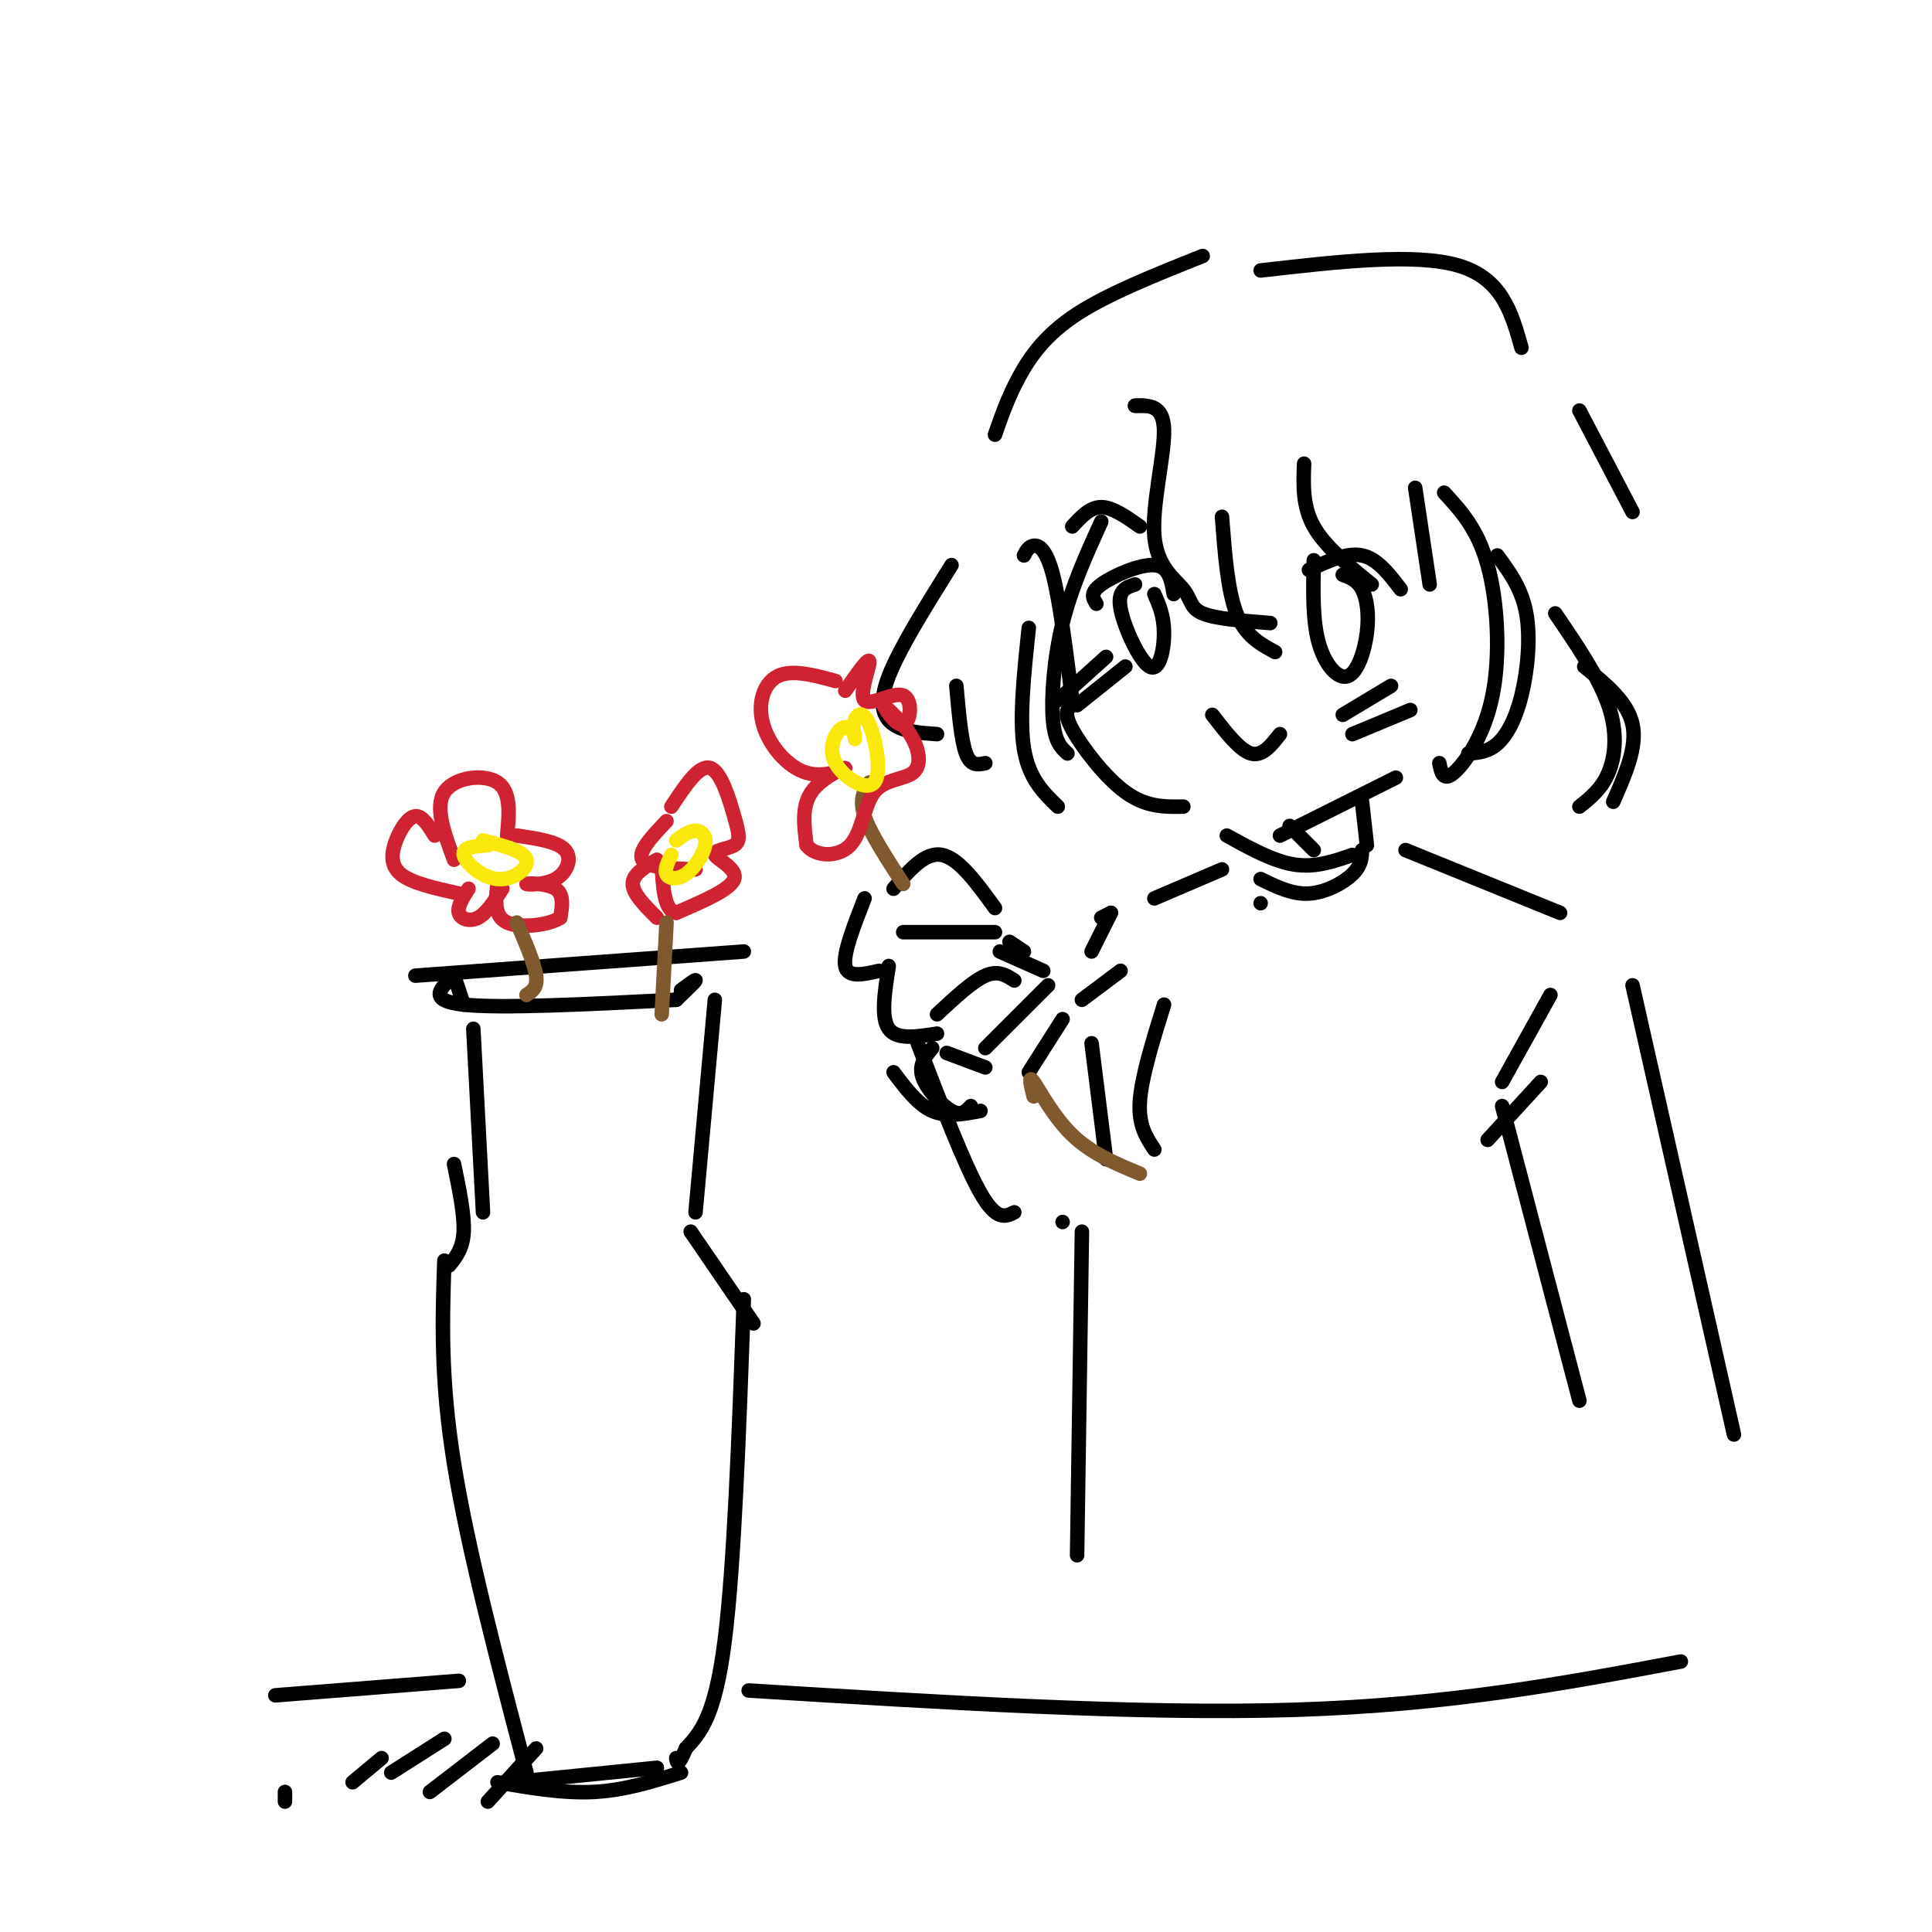 <svg viewBox='0 0 400 400' version='1.1' xmlns='http://www.w3.org/2000/svg' xmlns:xlink='http://www.w3.org/1999/xlink'><g fill='none' stroke='rgb(0,0,0)' stroke-width='3' stroke-linecap='round' stroke-linejoin='round'><path d='M86,202c0.000,0.000 68.000,-5.000 68,-5'/><path d='M94,202c0.000,0.000 2.000,6.000 2,6'/><path d='M94,202c-2.833,2.583 -5.667,5.167 2,6c7.667,0.833 25.833,-0.083 44,-1'/><path d='M140,207c1.917,-1.833 3.833,-3.667 4,-4c0.167,-0.333 -1.417,0.833 -3,2'/><path d='M98,213c0.000,0.000 2.000,38.000 2,38'/><path d='M94,241c1.083,5.250 2.167,10.500 2,14c-0.167,3.500 -1.583,5.250 -3,7'/><path d='M92,261c-0.417,12.167 -0.833,24.333 2,42c2.833,17.667 8.917,40.833 15,64'/><path d='M148,207c0.000,0.000 -4.000,44.000 -4,44'/><path d='M143,255c0.000,0.000 13.000,19.000 13,19'/><path d='M154,269c-1.000,27.750 -2.000,55.500 -4,71c-2.000,15.500 -5.000,18.750 -8,22'/><path d='M142,362c-1.667,4.000 -1.833,3.000 -2,2'/><path d='M106,369c0.000,0.000 30.000,-3.000 30,-3'/><path d='M103,369c6.833,1.167 13.667,2.333 20,2c6.333,-0.333 12.167,-2.167 18,-4'/><path d='M101,373c0.000,0.000 10.000,-11.000 10,-11'/><path d='M89,371c0.000,0.000 13.000,-10.000 13,-10'/><path d='M81,367c0.000,0.000 11.000,-7.000 11,-7'/><path d='M73,369c0.000,0.000 6.000,-5.000 6,-5'/><path d='M59,373c0.000,0.000 0.000,-2.000 0,-2'/></g>
<g fill='none' stroke='rgb(207,34,51)' stroke-width='3' stroke-linecap='round' stroke-linejoin='round'><path d='M90,173c-1.280,-2.071 -2.560,-4.143 -4,-4c-1.440,0.143 -3.042,2.500 -4,5c-0.958,2.500 -1.274,5.143 1,7c2.274,1.857 7.137,2.929 12,4'/><path d='M97,184c-1.178,1.867 -2.356,3.733 -2,5c0.356,1.267 2.244,1.933 4,1c1.756,-0.933 3.378,-3.467 5,-6'/><path d='M94,178c-2.022,-5.444 -4.044,-10.889 -2,-14c2.044,-3.111 8.156,-3.889 11,-2c2.844,1.889 2.422,6.444 2,11'/><path d='M107,173c4.225,0.620 8.450,1.241 10,3c1.550,1.759 0.426,4.657 -2,6c-2.426,1.343 -6.153,1.131 -6,1c0.153,-0.131 4.187,-0.180 6,1c1.813,1.180 1.407,3.590 1,6'/><path d='M116,190c-2.200,1.511 -8.200,2.289 -11,1c-2.800,-1.289 -2.400,-4.644 -2,-8'/><path d='M138,170c-3.000,3.167 -6.000,6.333 -5,8c1.000,1.667 6.000,1.833 11,2'/><path d='M139,167c2.861,-4.340 5.722,-8.680 8,-8c2.278,0.680 3.972,6.381 5,10c1.028,3.619 1.389,5.156 0,6c-1.389,0.844 -4.528,0.997 -4,2c0.528,1.003 4.722,2.858 4,5c-0.722,2.142 -6.361,4.571 -12,7'/><path d='M140,189c-2.500,-0.500 -2.750,-5.250 -3,-10'/><path d='M136,178c-2.500,1.500 -5.000,3.000 -5,5c0.000,2.000 2.500,4.500 5,7'/></g>
<g fill='none' stroke='rgb(129,89,47)' stroke-width='3' stroke-linecap='round' stroke-linejoin='round'><path d='M107,191c1.833,4.250 3.667,8.500 4,11c0.333,2.500 -0.833,3.250 -2,4'/><path d='M138,191c0.000,0.000 -1.000,19.000 -1,19'/></g>
<g fill='none' stroke='rgb(250,232,11)' stroke-width='3' stroke-linecap='round' stroke-linejoin='round'><path d='M101,175c-2.673,0.185 -5.345,0.369 -5,2c0.345,1.631 3.708,4.708 7,5c3.292,0.292 6.512,-2.202 6,-4c-0.512,-1.798 -4.756,-2.899 -9,-4'/><path d='M139,177c-0.745,1.536 -1.490,3.072 -1,4c0.490,0.928 2.214,1.249 4,0c1.786,-1.249 3.635,-4.067 4,-6c0.365,-1.933 -0.753,-2.981 -2,-3c-1.247,-0.019 -2.624,0.990 -4,2'/></g>
<g fill='none' stroke='rgb(0,0,0)' stroke-width='3' stroke-linecap='round' stroke-linejoin='round'><path d='M155,350c40.417,2.500 80.833,5.000 113,4c32.167,-1.000 56.083,-5.500 80,-10'/><path d='M57,351c0.000,0.000 38.000,-3.000 38,-3'/><path d='M212,115c0.489,-0.933 0.978,-1.867 2,-2c1.022,-0.133 2.578,0.533 4,6c1.422,5.467 2.711,15.733 4,26'/><path d='M222,146c-0.956,0.733 -1.911,1.467 0,5c1.911,3.533 6.689,9.867 11,13c4.311,3.133 8.156,3.067 12,3'/><path d='M227,125c-0.711,-1.111 -1.422,-2.222 1,-4c2.422,-1.778 7.978,-4.222 11,-4c3.022,0.222 3.511,3.111 4,6'/><path d='M235,121c-1.845,0.595 -3.690,1.190 -3,5c0.690,3.810 3.917,10.833 6,12c2.083,1.167 3.024,-3.524 3,-7c-0.024,-3.476 -1.012,-5.738 -2,-8'/><path d='M271,118c3.917,-1.833 7.833,-3.667 11,-3c3.167,0.667 5.583,3.833 8,7'/><path d='M272,116c-0.134,6.187 -0.268,12.373 1,17c1.268,4.627 3.938,7.694 6,7c2.062,-0.694 3.517,-5.148 4,-9c0.483,-3.852 -0.005,-7.100 -1,-9c-0.995,-1.900 -2.498,-2.450 -4,-3'/><path d='M251,148c2.833,3.667 5.667,7.333 8,8c2.333,0.667 4.167,-1.667 6,-4'/><path d='M222,109c1.833,-2.000 3.667,-4.000 6,-4c2.333,0.000 5.167,2.000 8,4'/><path d='M219,145c0.000,0.000 10.000,-9.000 10,-9'/><path d='M223,146c0.000,0.000 10.000,-8.000 10,-8'/><path d='M278,148c0.000,0.000 10.000,-6.000 10,-6'/><path d='M280,152c0.000,0.000 12.000,-5.000 12,-5'/><path d='M185,184c3.250,-3.833 6.500,-7.667 10,-7c3.500,0.667 7.250,5.833 11,11'/><path d='M187,193c0.000,0.000 19.000,0.000 19,0'/><path d='M194,210c3.667,-3.417 7.333,-6.833 10,-8c2.667,-1.167 4.333,-0.083 6,1'/><path d='M209,195c0.000,0.000 3.000,2.000 3,2'/><path d='M179,186c-2.250,5.750 -4.500,11.500 -4,14c0.500,2.500 3.750,1.750 7,1'/><path d='M184,200c-0.833,5.333 -1.667,10.667 0,13c1.667,2.333 5.833,1.667 10,1'/><path d='M204,217c0.000,0.000 13.000,-13.000 13,-13'/><path d='M213,222c0.000,0.000 7.000,-11.000 7,-11'/><path d='M196,218c0.000,0.000 8.000,3.000 8,3'/><path d='M235,84c0.000,0.000 2.000,0.000 2,0'/><path d='M235,84c2.935,-0.081 5.869,-0.163 6,5c0.131,5.163 -2.542,15.569 -2,22c0.542,6.431 4.300,8.885 6,11c1.700,2.115 1.343,3.890 4,5c2.657,1.110 8.329,1.555 14,2'/><path d='M253,107c0.583,7.667 1.167,15.333 3,20c1.833,4.667 4.917,6.333 8,8'/><path d='M270,96c-0.167,4.417 -0.333,8.833 2,13c2.333,4.167 7.167,8.083 12,12'/><path d='M293,101c0.000,0.000 3.000,20.000 3,20'/><path d='M299,102c3.470,3.774 6.940,7.548 9,15c2.060,7.452 2.708,18.583 1,27c-1.708,8.417 -5.774,14.119 -8,16c-2.226,1.881 -2.613,-0.060 -3,-2'/><path d='M310,115c2.536,3.435 5.071,6.869 6,12c0.929,5.131 0.250,11.958 -1,17c-1.250,5.042 -3.071,8.298 -5,10c-1.929,1.702 -3.964,1.851 -6,2'/><path d='M228,108c-3.089,6.800 -6.178,13.600 -8,21c-1.822,7.400 -2.378,15.400 -2,20c0.378,4.600 1.689,5.800 3,7'/><path d='M213,130c-1.000,9.417 -2.000,18.833 -1,25c1.000,6.167 4.000,9.083 7,12'/><path d='M197,117c-5.400,8.644 -10.800,17.289 -13,23c-2.200,5.711 -1.200,8.489 1,10c2.200,1.511 5.600,1.756 9,2'/><path d='M198,142c0.500,5.667 1.000,11.333 2,14c1.000,2.667 2.500,2.333 4,2'/><path d='M206,90c1.356,-3.889 2.711,-7.778 5,-12c2.289,-4.222 5.511,-8.778 12,-13c6.489,-4.222 16.244,-8.111 26,-12'/><path d='M261,56c16.000,-1.833 32.000,-3.667 41,-1c9.000,2.667 11.000,9.833 13,17'/><path d='M327,85c0.000,0.000 11.000,21.000 11,21'/><path d='M322,127c4.511,6.622 9.022,13.244 11,19c1.978,5.756 1.422,10.644 0,14c-1.422,3.356 -3.711,5.178 -6,7'/><path d='M328,138c4.500,3.667 9.000,7.333 10,12c1.000,4.667 -1.500,10.333 -4,16'/><path d='M265,173c0.000,0.000 24.000,-12.000 24,-12'/><path d='M267,171c0.000,0.000 5.000,5.000 5,5'/><path d='M282,166c0.000,0.000 1.000,9.000 1,9'/><path d='M254,173c4.833,2.667 9.667,5.333 14,6c4.333,0.667 8.167,-0.667 12,-2'/><path d='M261,182c3.267,1.600 6.533,3.200 10,3c3.467,-0.200 7.133,-2.200 9,-4c1.867,-1.800 1.933,-3.400 2,-5'/><path d='M261,187c0.000,0.000 0.000,0.000 0,0'/><path d='M253,180c0.000,0.000 -14.000,6.000 -14,6'/><path d='M207,197c0.000,0.000 9.000,4.000 9,4'/><path d='M193,217c-1.422,1.733 -2.844,3.467 -2,6c0.844,2.533 3.956,5.867 6,7c2.044,1.133 3.022,0.067 4,-1'/><path d='M185,222c2.500,3.333 5.000,6.667 8,8c3.000,1.333 6.500,0.667 10,0'/><path d='M190,216c4.833,12.583 9.667,25.167 13,31c3.333,5.833 5.167,4.917 7,4'/><path d='M226,216c0.000,0.000 3.000,24.000 3,24'/><path d='M224,207c0.000,0.000 8.000,-6.000 8,-6'/><path d='M291,176c0.000,0.000 32.000,13.000 32,13'/><path d='M230,189c0.000,0.000 -2.000,1.000 -2,1'/><path d='M230,189c0.000,0.000 -4.000,8.000 -4,8'/><path d='M338,204c0.000,0.000 21.000,93.000 21,93'/><path d='M220,253c0.000,0.000 0.000,0.000 0,0'/><path d='M224,255c0.000,0.000 -1.000,67.000 -1,67'/><path d='M241,208c-2.333,7.500 -4.667,15.000 -5,20c-0.333,5.000 1.333,7.500 3,10'/><path d='M311,224c0.000,0.000 10.000,-18.000 10,-18'/><path d='M308,236c0.000,0.000 11.000,-12.000 11,-12'/><path d='M311,229c0.000,0.000 16.000,61.000 16,61'/></g>
<g fill='none' stroke='rgb(129,89,47)' stroke-width='3' stroke-linecap='round' stroke-linejoin='round'><path d='M180,162c-1.083,1.750 -2.167,3.500 -1,7c1.167,3.500 4.583,8.750 8,14'/><path d='M214,227c-0.578,-2.311 -1.156,-4.622 0,-3c1.156,1.622 4.044,7.178 8,11c3.956,3.822 8.978,5.911 14,8'/></g>
<g fill='none' stroke='rgb(207,34,51)' stroke-width='3' stroke-linecap='round' stroke-linejoin='round'><path d='M173,141c-4.538,-1.238 -9.077,-2.475 -12,-1c-2.923,1.475 -4.231,5.663 -3,10c1.231,4.337 5.000,8.822 9,10c4.000,1.178 8.231,-0.952 8,-1c-0.231,-0.048 -4.923,1.986 -7,5c-2.077,3.014 -1.538,7.007 -1,11'/><path d='M167,175c1.705,2.328 6.468,2.649 9,0c2.532,-2.649 2.833,-8.267 5,-11c2.167,-2.733 6.199,-2.582 8,-4c1.801,-1.418 1.372,-4.405 0,-7c-1.372,-2.595 -3.686,-4.797 -6,-7'/><path d='M183,146c-0.161,0.243 2.438,4.350 4,4c1.562,-0.350 2.089,-5.156 0,-6c-2.089,-0.844 -6.793,2.273 -8,1c-1.207,-1.273 1.084,-6.935 1,-8c-0.084,-1.065 -2.542,2.468 -5,6'/></g>
<g fill='none' stroke='rgb(250,232,11)' stroke-width='3' stroke-linecap='round' stroke-linejoin='round'><path d='M177,152c-0.910,-1.000 -1.821,-2.001 -3,-1c-1.179,1.001 -2.628,4.003 -1,7c1.628,2.997 6.333,5.989 8,4c1.667,-1.989 0.295,-8.959 -1,-12c-1.295,-3.041 -2.513,-2.155 -3,-1c-0.487,1.155 -0.244,2.577 0,4'/></g>
</svg>